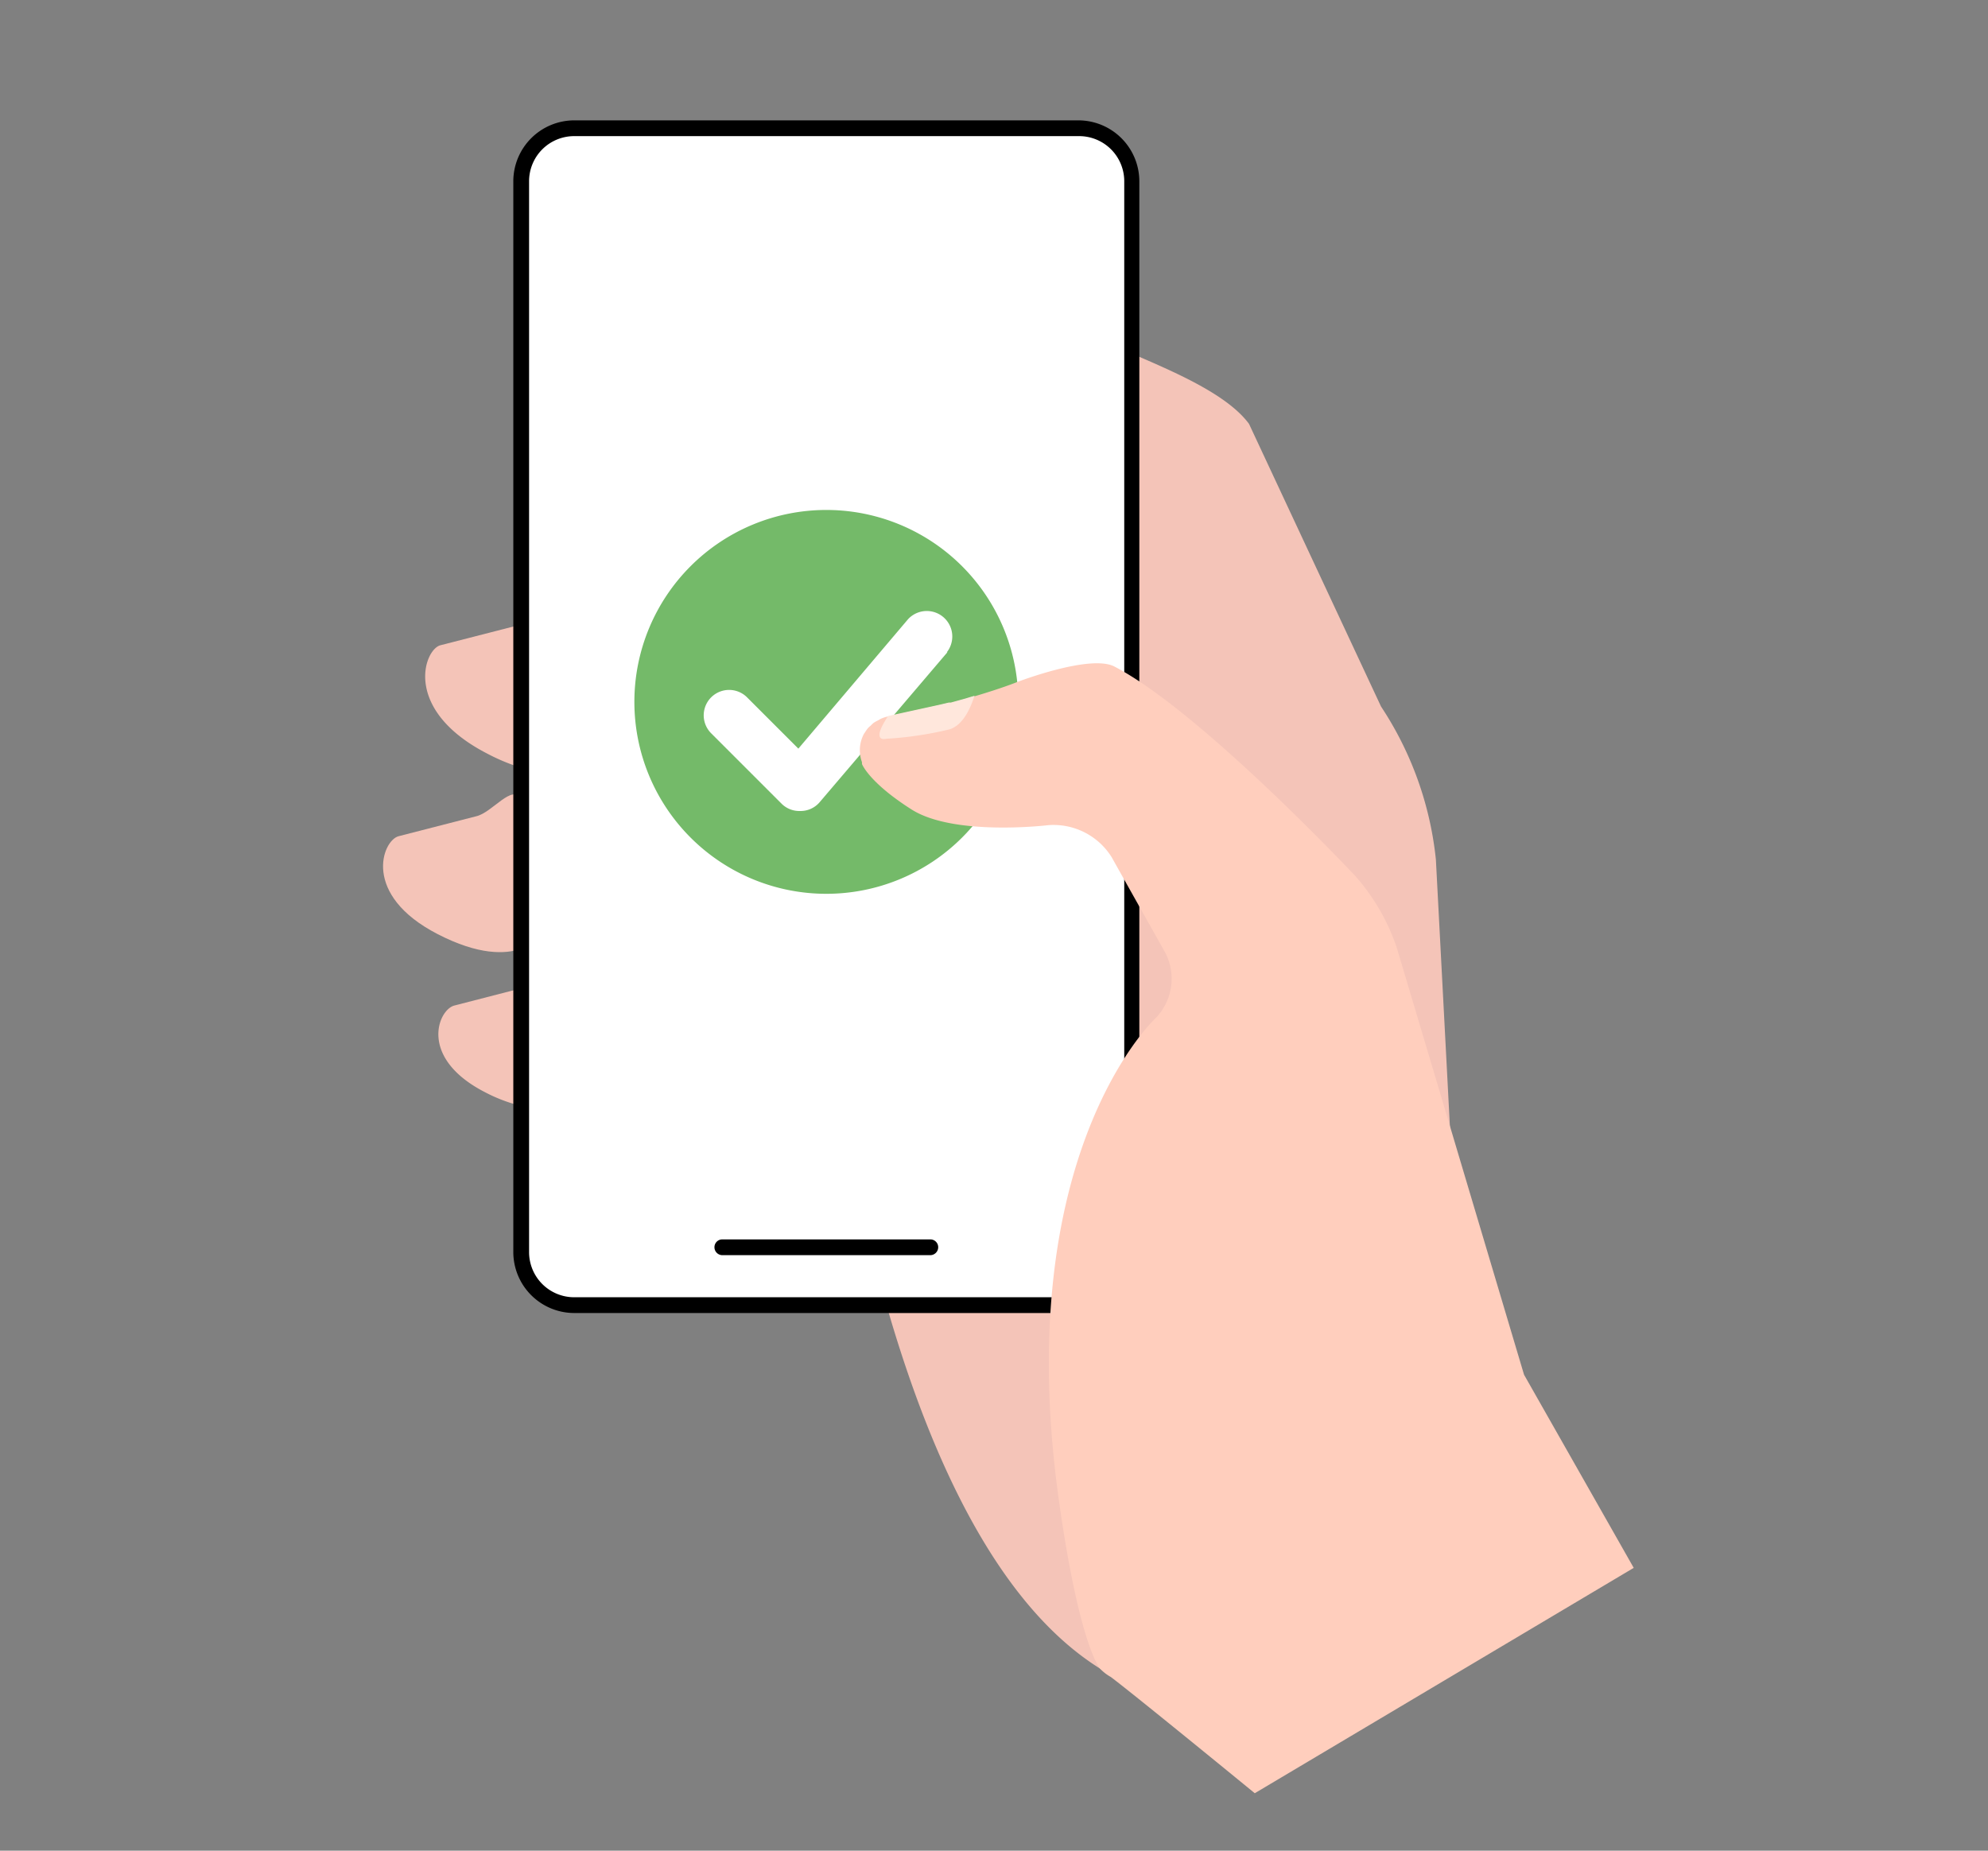 <svg id="Ebene_1" data-name="Ebene 1" xmlns="http://www.w3.org/2000/svg" viewBox="0 0 145 135"><rect x="0" y="0" width="145" height="135" fill="#808080" stroke="none"/><rect x="38.02" y="9.35" width="44.5" height="85.86" rx="3.86" transform="translate(120.54 104.56) rotate(-180)" style="fill:#fff"/><path d="M38,72.14a2.13,2.13,0,0,0-.44.07l-4.42,1.14c-1.18.3-2.65,3.81,2.23,6.32a11.52,11.52,0,0,0,2.63,1Z" style="fill:#f4c4b8"/><path d="M38,58.38l0-.08c-.62-1.19-2.1,1-3.29,1.25L29.07,61c-1.18.31-2.72,4.27,2.85,7.14,3,1.55,4.94,1.47,6.1,1.07Z" style="fill:#f4c4b8"/><path d="M38,45.56l-5.88,1.51c-1.19.31-2.79,4.71,3.43,7.91A14.51,14.51,0,0,0,38,56Z" style="fill:#f4c4b8"/><path d="M107.38,113.15,104.73,62.7a24.83,24.83,0,0,0-4-11.16L91.1,30.92c-1.59-2.16-5.49-3.81-8.58-5.14V91.34a3.86,3.86,0,0,1-3.86,3.87h-14c3.13,10.88,8,21.8,15.61,26.53C91.75,128.93,107.38,113.15,107.38,113.15Z" style="fill:#f4c4b8"/><path d="M60.27,37.2a14,14,0,1,0,14,14A14,14,0,0,0,60.27,37.2ZM69.1,47.58,59.79,58.51a1.83,1.83,0,0,1-1.41.65h-.06A1.83,1.83,0,0,1,57,58.62l-5.13-5.13a1.85,1.85,0,1,1,2.62-2.62l3.74,3.74,8-9.44a1.86,1.86,0,0,1,2.83,2.41Z" style="fill:#74ba69"/><path d="M78.66,95.78H41.88a4.45,4.45,0,0,1-4.44-4.44V13.22a4.45,4.45,0,0,1,4.44-4.44H78.66a4.45,4.45,0,0,1,4.44,4.44V91.34A4.45,4.45,0,0,1,78.66,95.78ZM41.88,9.93a3.29,3.29,0,0,0-3.29,3.29V91.34a3.29,3.29,0,0,0,3.29,3.29H78.66A3.29,3.29,0,0,0,82,91.34V13.22a3.29,3.29,0,0,0-3.29-3.29Z"/><path d="M67.85,91.56H52.69a.58.58,0,0,1-.58-.58.57.57,0,0,1,.58-.57H67.85a.57.57,0,0,1,.58.57A.58.58,0,0,1,67.85,91.56Z"/><path d="M62.82,54v0a2.62,2.62,0,0,1,.19-.46.86.86,0,0,1,.07-.1,2.62,2.62,0,0,1,.24-.34,1.37,1.37,0,0,1,.18-.16,2.18,2.18,0,0,1,.22-.21,2.74,2.74,0,0,1,.34-.19l.15-.09a2.32,2.32,0,0,1,.58-.19l3.42-.75c.29-.06.62-.14,1-.23l.15,0,1.08-.3h0c1.33-.38,2.74-.83,3.73-1.22,0,0,5.34-2.06,7.11-1.14,6.32,3.28,17.6,15.31,17.6,15.31a15.26,15.26,0,0,1,3,5.21l9.28,31.14,8,14.09L91.52,130.81s-8.68-7.11-10.5-8.48a3.36,3.36,0,0,1-.77-.59s-1.5-1.57-3-12.18c-3.61-25.4,7-35.25,7-35.25a4.13,4.13,0,0,0,.75-4.8l-3.93-7a5,5,0,0,0-4.58-2.32s-6.88.84-10-1.14-3.62-3.32-3.62-3.32a.64.64,0,0,0,0-.07h0s0,0,0-.06a2.64,2.64,0,0,1-.13-.52h0A2.54,2.54,0,0,1,62.82,54Z" style="fill:#ffcebd"/><path d="M69.27,53.2a25.81,25.81,0,0,1-4.63.69s-1.2.34.14-1.66h0l3.42-.75c.29-.06.62-.14,1-.23l.15,0,1.08-.3h0l.65-.2C70.8,51.61,70.27,52.88,69.27,53.2Z" style="fill:#ffe7dc"/></svg>